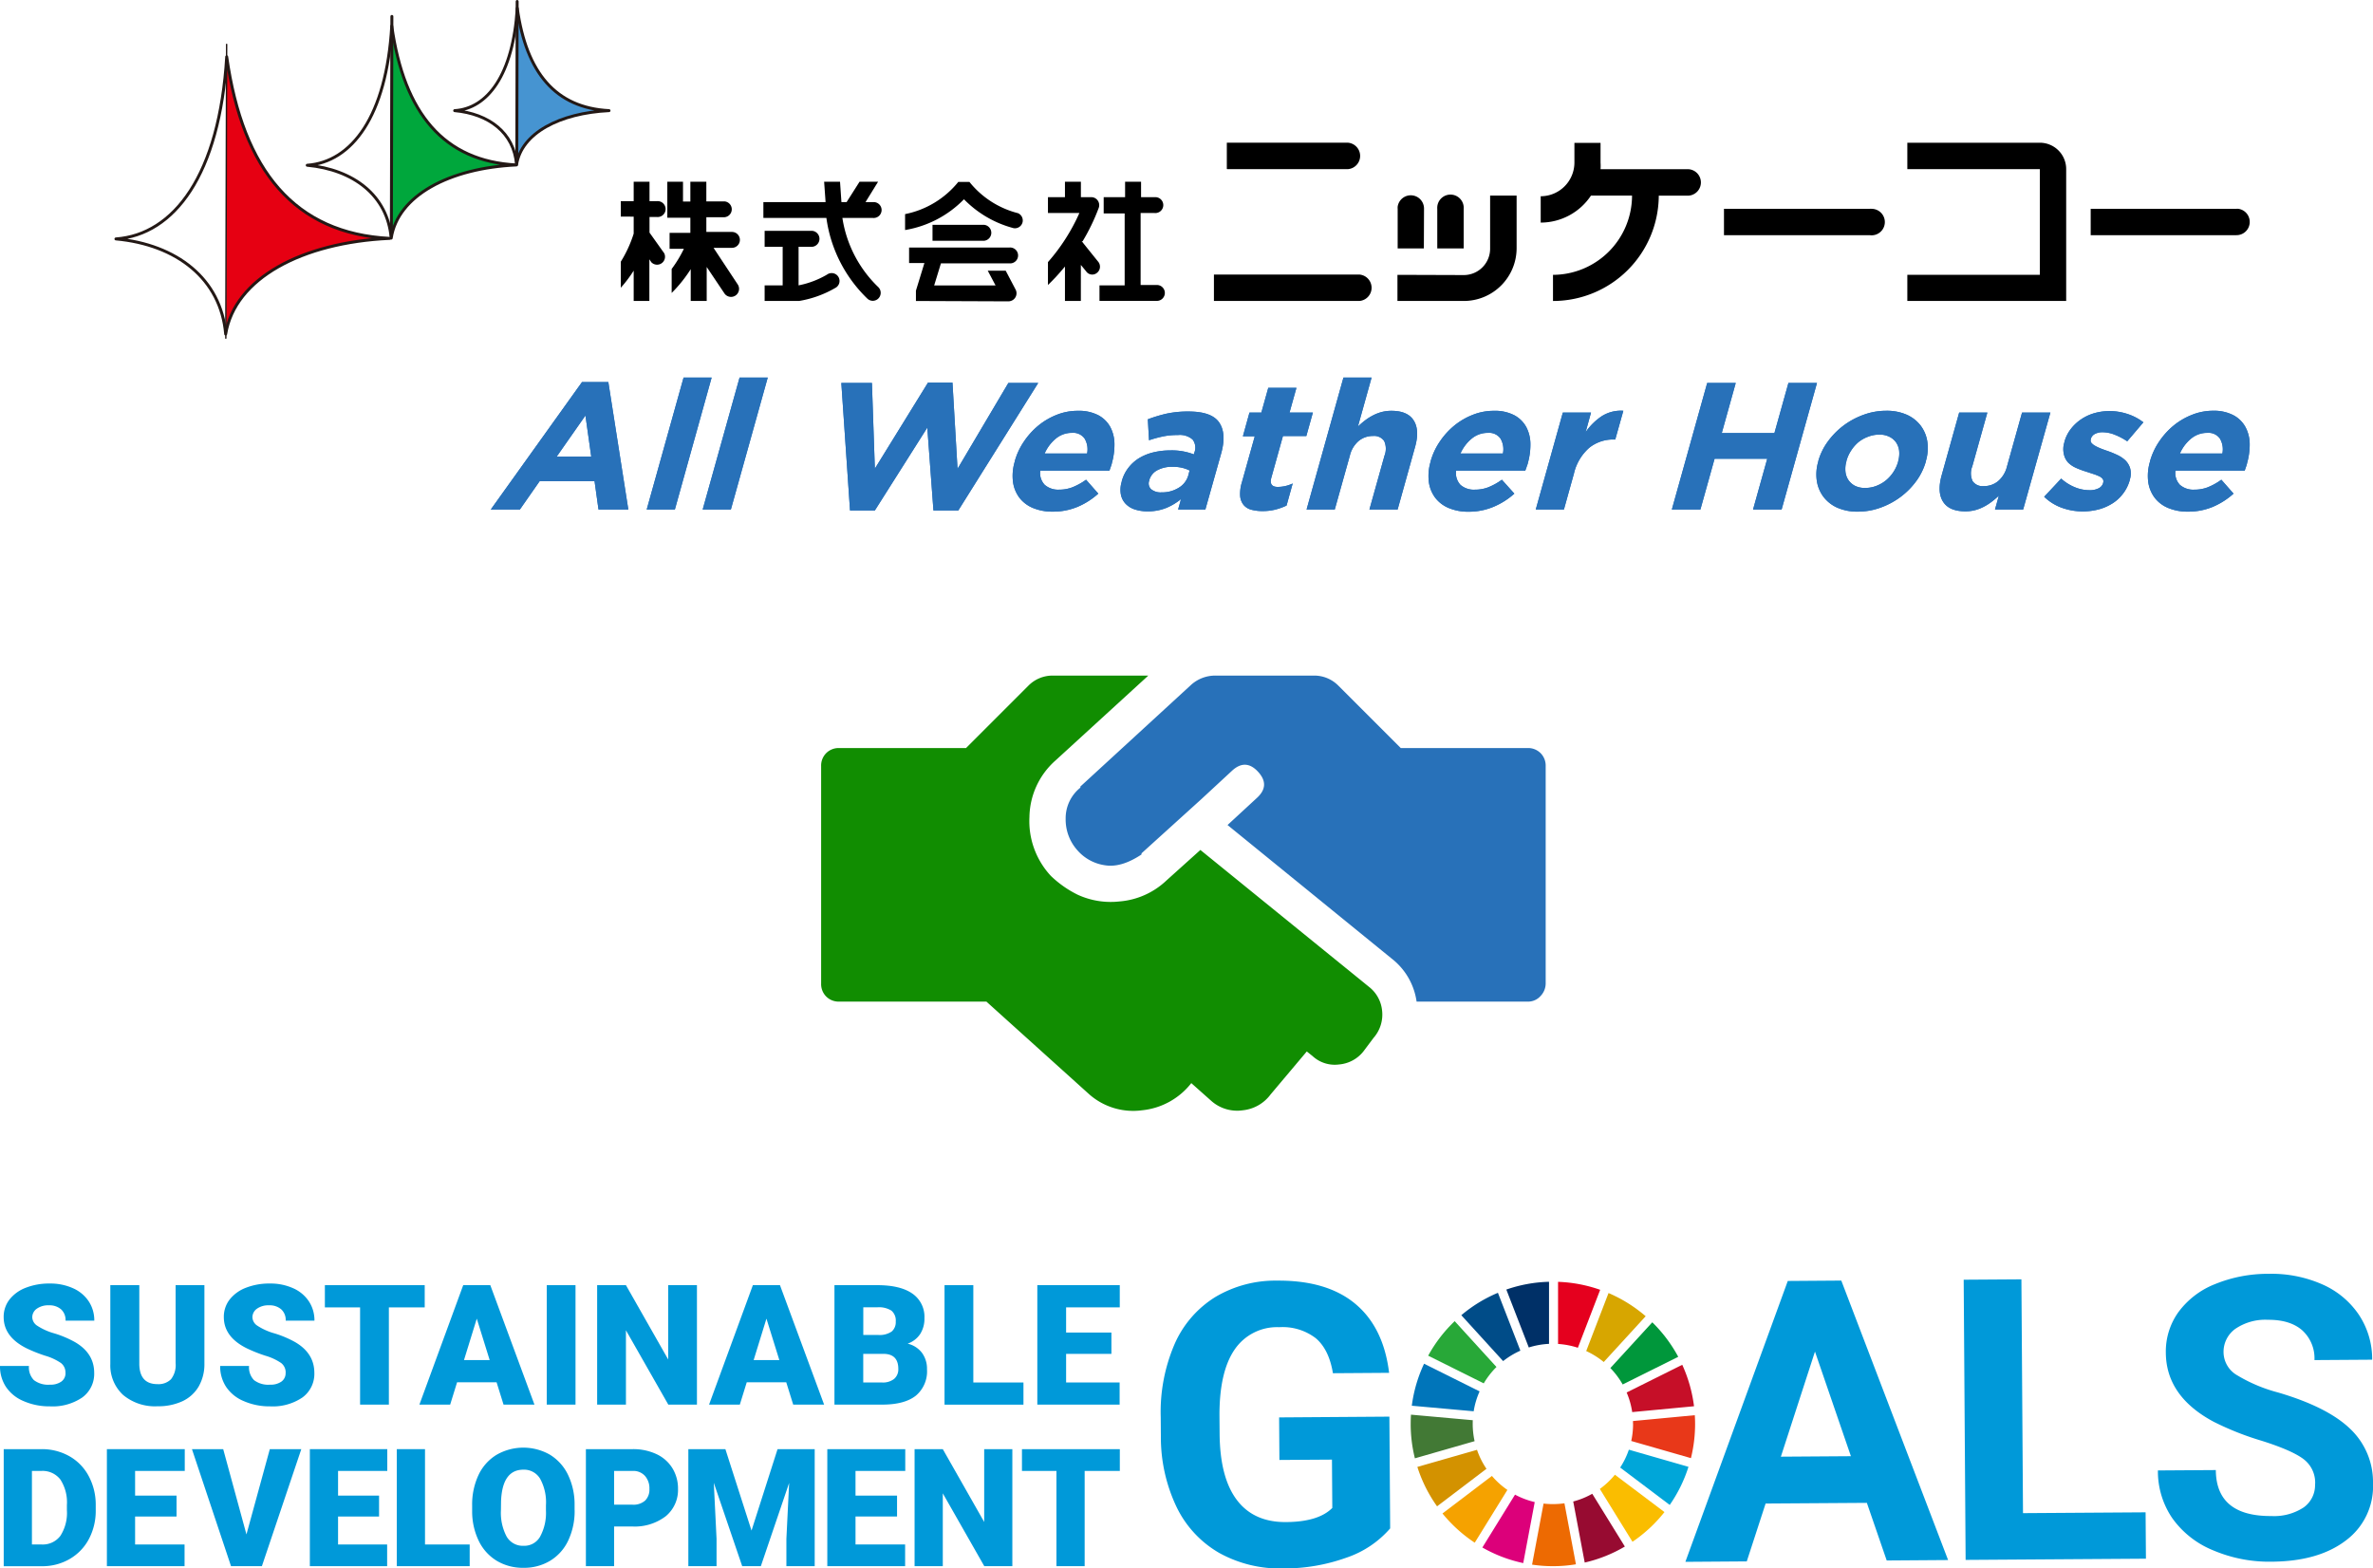 <svg xmlns="http://www.w3.org/2000/svg" width="491.29" height="324.737" viewBox="0 0 491.29 324.737">
  <g id="グループ_37" data-name="グループ 37" transform="translate(-13499 -1162.694)">
    <g id="レイヤー_2" data-name="レイヤー 2" transform="translate(13522.69 1162.69)">
      <g id="グロナビプルダウン" transform="translate(0.31 0.31)">
        <path id="パス_4" data-name="パス 4" d="M49.152,45.394C29.57,44.373,18.8,31.556,15.443,7.92L15.26,65.1C17.119,53.76,31,46.293,49.152,45.47" transform="translate(7.523 3.677)" fill="#e60012"/>
        <path id="パス_5" data-name="パス 5" d="M.31,45.532c12.557,1.143,21.762,8.275,22.722,19.7,1.874-11.506,15.712-18.973,33.953-19.811-19.613-1.021-30.4-13.975-33.74-37.6C21.782,32.32,12.319,44.664.31,45.532Z" transform="translate(-0.31 3.63)" fill="none" stroke="#231815" stroke-linecap="square" stroke-linejoin="round" stroke-width="0.61"/>
        <line id="線_15" data-name="線 15" y1="60.82" x2="0.168" transform="translate(22.752 8.885)" fill="none" stroke="#231815" stroke-linecap="round" stroke-linejoin="round" stroke-width="0.29"/>
        <path id="パス_6" data-name="パス 6" d="M63.652,32.37c-14.843-.792-23.21-10.652-25.785-28.65L37.73,47.381C39.254,38.649,49.8,33.01,63.637,32.462" transform="translate(19.296 1.477)" fill="#00a73c"/>
        <path id="パス_7" data-name="パス 7" d="M26.3,32.473c9.6.9,16.641,6.279,17.388,15.087C45.044,38.752,55.712,33.052,69.6,32.412c-15-.777-23.255-10.668-25.8-28.772C42.713,22.384,35.489,31.8,26.3,32.473Z" transform="translate(13.307 1.435)" fill="none" stroke="#231815" stroke-linecap="square" stroke-linejoin="round" stroke-width="0.61"/>
        <line id="線_16" data-name="線 16" y1="45.368" x2="0.107" transform="translate(57.026 3.094)" fill="none" stroke="#231815" stroke-linecap="round" stroke-linejoin="round" stroke-width="0.61"/>
        <path id="パス_8" data-name="パス 8" d="M73.815,22.372c-11.049-.579-17.144-7.787-19-21.122L54.72,33.42C55.772,27,63.589,22.844,73.815,22.372" transform="translate(28.198 0.183)" fill="#4694d1"/>
        <path id="パス_9" data-name="パス 9" d="M46.33,22.433c7.086.655,12.283,4.572,12.816,11.17C60.152,27.127,68,22.936,78.287,22.433c-11.049-.579-17.144-7.833-19-21.213C58.445,15,53.112,22.022,46.33,22.433Z" transform="translate(23.802 0.167)" fill="none" stroke="#231815" stroke-linecap="square" stroke-linejoin="round" stroke-width="0.61"/>
        <line id="線_17" data-name="線 17" y1="33.329" x2="0.076" transform="translate(82.994)" fill="none" stroke="#231815" stroke-linecap="round" stroke-linejoin="round" stroke-width="0.61"/>
        <path id="パス_10" data-name="パス 10" d="M276.551,52.265H243.68v-5.41h27.431V24.971H243.68V19.5h27.431a5.456,5.456,0,0,1,5.456,5.471V52.265" transform="translate(127.201 9.744)"/>
        <path id="パス_11" data-name="パス 11" d="M298.718,33.94a2.743,2.743,0,0,0,.457-5.456,2.286,2.286,0,0,0-.457,0H268.59V33.94h30.128" transform="translate(140.253 14.445)"/>
        <path id="パス_12" data-name="パス 12" d="M248.929,33.94a2.743,2.743,0,1,0,.442-5.456,2.133,2.133,0,0,0-.442,0H218.77V33.94h30.159" transform="translate(114.15 14.445)"/>
        <path id="パス_13" data-name="パス 13" d="M196.354,46.844a16.428,16.428,0,0,0,16.428-16.413h-8.5a12.5,12.5,0,0,1-10.409,5.593V30.569a6.98,6.98,0,0,0,6.98-6.949h0v-4.1h5.41v4.1a10.073,10.073,0,0,1,0,1.356h17.83a2.743,2.743,0,1,1,0,5.471h-5.776a21.9,21.9,0,0,1-21.9,21.808h0v-5.41" transform="translate(101.104 9.755)"/>
        <path id="パス_14" data-name="パス 14" d="M188.125,29.493a2.743,2.743,0,1,0-5.471,0v8.2h5.471v-8.2m-8.214,0a2.743,2.743,0,0,0-5.456-.457,2.284,2.284,0,0,0,0,.457v8.2h5.425Zm8.214,13.715a5.456,5.456,0,0,0,5.471-5.517V26.75h5.486V37.692a10.942,10.942,0,0,1-10.957,10.881H174.41v-5.41Z" transform="translate(90.908 13.436)"/>
        <path id="パス_15" data-name="パス 15" d="M179.578,52.268a2.743,2.743,0,0,0,0-5.471h-30.1v5.471h30.1M152.147,24.913V19.5h24.627a2.745,2.745,0,0,1,.457,5.471H152.208Z" transform="translate(77.846 9.741)"/>
        <path id="パス_16" data-name="パス 16" d="M95.478,38.272h2.9a1.661,1.661,0,0,0,0-3.307H88.529v3.307h3.734v7.985H88.529v3.231h7.117a21.945,21.945,0,0,0,7.452-2.667,1.631,1.631,0,1,0-1.661-2.789,18.851,18.851,0,0,1-5.882,2.225V38.272m5.76-5.974H88.27V29.021h12.877l-.3-4.221h3.292l.29,4.221h1.067l2.682-4.221h3.84l-2.606,4.221h1.524a1.646,1.646,0,1,1,0,3.276h-6.309a25.13,25.13,0,0,0,7.452,14.34,1.661,1.661,0,0,1,0,2.332,1.631,1.631,0,0,1-2.316,0h0A28.559,28.559,0,0,1,101.315,32.3Z" transform="translate(45.776 12.521)"/>
        <path id="パス_17" data-name="パス 17" d="M148.905,31.277h-2.789v14.9h3.368a1.646,1.646,0,0,1,0,3.292H137.6V46.257h5.212v-14.9h-4.343V28H142.9V24.8h3.307V28H149a1.646,1.646,0,1,1,0,3.276m-14.9,5.867a42.013,42.013,0,0,0,3.322-6.873,1.661,1.661,0,0,0-.884-2.149,1.524,1.524,0,0,0-.594-.122h-2.194V24.8H130.45V28h-3.52v3.276h6.507a39.837,39.837,0,0,1-6.507,10.165v4.739a43.978,43.978,0,0,0,3.52-3.825v7.132h3.292V42.021l1.1,1.341a1.524,1.524,0,0,0,2.24.3h0a1.615,1.615,0,0,0,.274-2.271s-3.444-4.267-3.444-4.3Z" transform="translate(66.031 12.521)"/>
        <path id="パス_18" data-name="パス 18" d="M79.43,47.827A28.528,28.528,0,0,0,83.377,42.9v6.583h3.307V42.447l3.7,5.517A1.661,1.661,0,0,0,93.131,46.1L88.1,38.485h3.81a1.646,1.646,0,1,0,0-3.292h-5.3V32.145h3.779a1.646,1.646,0,0,0,0-3.276H86.608V24.8H83.3v4.1H81.777V24.8H78.531v7.452H83.3v3.139H79v3.292H81.96a25.388,25.388,0,0,1-2.53,4.176v4.968M68.9,41.35a25.373,25.373,0,0,0,2.667-5.806v-3.52H68.9v-3.2h2.667V24.8h3.276v4.023h1.524a1.646,1.646,0,1,1,0,3.276H74.843V35.33l3.048,4.282h0a1.646,1.646,0,0,1-2.667,1.859l-.411-.61v8.626H71.567V43.209A26.194,26.194,0,0,1,68.9,46.745Z" transform="translate(35.627 12.521)"/>
        <path id="パス_19" data-name="パス 19" d="M118.569,24.8a18.943,18.943,0,0,1-11.049,6.705V34.8a22.067,22.067,0,0,0,12.192-6.37,22.28,22.28,0,0,0,10.3,5.989,1.631,1.631,0,0,0,1.859-1.387h0a1.646,1.646,0,0,0-.975-1.722,18.805,18.805,0,0,1-10.058-6.477h-2.271m5.3,12.192a1.661,1.661,0,0,0,0-3.307H113.2v3.307Zm-14.1,12.466V47.354l1.753-5.715h-3.17V38.424h20.756a1.646,1.646,0,1,1,0,3.276H114.942l-1.4,4.572h12.71l-1.615-3.048h3.718l2.057,3.917a1.661,1.661,0,0,1-.716,2.225,1.813,1.813,0,0,1-.747.2Z" transform="translate(55.862 12.521)"/>
      </g>
    </g>
    <g id="_レイヤー_1-2" transform="translate(13499.01 1426.43)">
      <g id="グループ_27" data-name="グループ 27">
        <g id="グループ_25" data-name="グループ 25">
          <path id="パス_20" data-name="パス 20" d="M287.79,52.72a20.752,20.752,0,0,1-9.08,6.06A38.073,38.073,0,0,1,265.66,61a25.887,25.887,0,0,1-13.23-3.2,21.993,21.993,0,0,1-8.83-9.48,33.535,33.535,0,0,1-3.27-14.68l-.03-3.94a35.556,35.556,0,0,1,2.83-15.06,21.667,21.667,0,0,1,8.38-9.78,24.273,24.273,0,0,1,12.91-3.45q10.32-.075,16.17,4.81t6.99,14.28l-11.63.08c-.55-3.32-1.75-5.74-3.58-7.27a11.268,11.268,0,0,0-7.53-2.26,10.617,10.617,0,0,0-9.25,4.64q-3.15,4.6-3.13,13.65l.03,3.71q.06,9.12,3.56,13.76t10.19,4.59q6.735-.045,9.58-2.93l-.07-10-10.88.07-.06-8.81,22.83-.16.16,23.15Z" fill="#0099d9"/>
          <path id="パス_21" data-name="パス 21" d="M386.49,47.42l-20.96.14-3.9,11.98-12.71.09,21.2-58.15L381.2,1.4l22.11,57.86-12.71.09-4.11-11.93Zm-17.8-9.56,14.5-.1L375.75,16.1l-7.06,21.76Z" fill="#0099d9"/>
          <path id="パス_22" data-name="パス 22" d="M418.82,49.55l25.38-.17.07,9.6-37.33.25-.4-58.01,11.95-.08.33,48.41Z" fill="#0099d9"/>
          <path id="パス_23" data-name="パス 23" d="M479.3,43.52a6.1,6.1,0,0,0-2.43-5.18q-2.4-1.8-8.63-3.77a60.525,60.525,0,0,1-9.87-3.9q-9.915-5.265-9.98-14.32a13.989,13.989,0,0,1,2.59-8.4,17.236,17.236,0,0,1,7.57-5.81A28.973,28.973,0,0,1,469.68,0a26.027,26.027,0,0,1,11.09,2.18,17.65,17.65,0,0,1,7.59,6.3,16.608,16.608,0,0,1,2.75,9.3l-11.95.08a7.832,7.832,0,0,0-2.55-6.18q-2.52-2.19-7.07-2.16a11,11,0,0,0-6.8,1.9,5.869,5.869,0,0,0-2.4,4.9,5.575,5.575,0,0,0,2.88,4.72,32.252,32.252,0,0,0,8.41,3.53q10.215,3,14.91,7.51a15.154,15.154,0,0,1,4.74,11.28,13.966,13.966,0,0,1-5.62,11.85q-5.67,4.32-15.31,4.39a29.631,29.631,0,0,1-12.21-2.37,19.246,19.246,0,0,1-8.43-6.66,17.2,17.2,0,0,1-2.96-9.86l11.99-.08q.06,9.6,11.54,9.52a11.127,11.127,0,0,0,6.64-1.78,5.652,5.652,0,0,0,2.36-4.86Z" fill="#0099d9"/>
        </g>
        <path id="パス_24" data-name="パス 24" d="M348.26,18.84l-11.5,5.73a16.316,16.316,0,0,1,1.15,4.06l12.8-1.21a29.493,29.493,0,0,0-2.44-8.59" fill="#c60f28"/>
        <path id="パス_25" data-name="パス 25" d="M338.09,31.08a16.456,16.456,0,0,1-.38,3.53l12.36,3.55a29.52,29.52,0,0,0,.86-7.08c0-.61-.02-1.21-.06-1.81l-12.8,1.21c0,.2.01.4.01.6" fill="#e83819"/>
        <path id="パス_26" data-name="パス 26" d="M337.22,36.41a16.463,16.463,0,0,1-1.8,3.7l10.26,7.74a29.278,29.278,0,0,0,3.88-7.89l-12.35-3.55Z" fill="#00a6d9"/>
        <g id="グループ_26" data-name="グループ 26">
          <path id="パス_27" data-name="パス 27" d="M307.17,22.69a16.757,16.757,0,0,1,2.64-3.4L301.16,9.8a29.479,29.479,0,0,0-5.49,7.15l11.51,5.73Z" fill="#28a838"/>
          <path id="パス_28" data-name="パス 28" d="M328.39,15.99a16.776,16.776,0,0,1,3.63,2.27l8.68-9.48a29.674,29.674,0,0,0-7.69-4.8l-4.62,12Z" fill="#d7a600"/>
          <path id="パス_29" data-name="パス 29" d="M335.94,22.91l11.5-5.73a29.6,29.6,0,0,0-5.37-7.14l-8.68,9.47a16.609,16.609,0,0,1,2.55,3.4" fill="#00973b"/>
          <path id="パス_30" data-name="パス 30" d="M304.89,31.08c0-.26,0-.52.02-.77l-12.8-1.15q-.06.945-.06,1.92a29.353,29.353,0,0,0,.87,7.12l12.36-3.55a16.832,16.832,0,0,1-.39-3.57" fill="#427935"/>
          <path id="パス_31" data-name="パス 31" d="M334.33,41.6a17.052,17.052,0,0,1-3.12,2.94l6.76,10.94a29.765,29.765,0,0,0,6.62-6.15L334.34,41.6Z" fill="#fabd00"/>
          <path id="パス_32" data-name="パス 32" d="M308.86,41.85l-10.23,7.77a29.833,29.833,0,0,0,6.68,6.05l6.76-10.93a16.689,16.689,0,0,1-3.21-2.9" fill="#f5a200"/>
          <path id="パス_33" data-name="パス 33" d="M305.09,28.46a16.238,16.238,0,0,1,1.23-4.12l-11.5-5.73a29.338,29.338,0,0,0-2.54,8.7l12.81,1.15Z" fill="#0075ba"/>
          <path id="パス_34" data-name="パス 34" d="M336.39,56.47l-6.75-10.93a16.54,16.54,0,0,1-3.94,1.6l2.38,12.64a29.187,29.187,0,0,0,8.3-3.31" fill="#970b31"/>
          <path id="パス_35" data-name="パス 35" d="M323.88,47.51a17.129,17.129,0,0,1-2.39.17,17.551,17.551,0,0,1-1.93-.11l-2.38,12.64a29.253,29.253,0,0,0,4.31.32,28.877,28.877,0,0,0,4.77-.39l-2.38-12.63Z" fill="#ed6a02"/>
          <path id="パス_36" data-name="パス 36" d="M322.55,14.52a16.441,16.441,0,0,1,4.11.79l4.62-12a29.371,29.371,0,0,0-8.72-1.65V14.52Z" fill="#e5001e"/>
          <path id="パス_37" data-name="パス 37" d="M317.73,47.26a16.835,16.835,0,0,1-4.08-1.54l-6.76,10.94a29.135,29.135,0,0,0,8.46,3.23l2.38-12.63Z" fill="#dc007a"/>
          <path id="パス_38" data-name="パス 38" d="M316.5,15.25a16.583,16.583,0,0,1,4.19-.75V1.65a29.073,29.073,0,0,0-8.84,1.61Z" fill="#003067"/>
          <path id="パス_39" data-name="パス 39" d="M307.74,40.37a16.227,16.227,0,0,1-1.96-3.93l-12.35,3.54a29.441,29.441,0,0,0,4.08,8.16Z" fill="#d39200"/>
          <path id="パス_40" data-name="パス 40" d="M311.2,18.06a16.7,16.7,0,0,1,3.56-2.15L310.11,3.93a29.232,29.232,0,0,0-7.58,4.64l8.66,9.5Z" fill="#004c88"/>
        </g>
        <path id="パス_41" data-name="パス 41" d="M13.54,20.51a2.455,2.455,0,0,0-.93-2.04,11.436,11.436,0,0,0-3.25-1.51,31.113,31.113,0,0,1-3.81-1.51Q.75,13.08.75,8.96a5.826,5.826,0,0,1,1.2-3.63A7.8,7.8,0,0,1,5.34,2.88a13.245,13.245,0,0,1,4.93-.87,11.423,11.423,0,0,1,4.78.95,7.558,7.558,0,0,1,3.29,2.71,7.079,7.079,0,0,1,1.17,4.02H13.56a2.964,2.964,0,0,0-.93-2.34,3.636,3.636,0,0,0-2.51-.83,4.056,4.056,0,0,0-2.52.71,2.162,2.162,0,0,0-.93,1.79,2.169,2.169,0,0,0,1.02,1.72,12.691,12.691,0,0,0,3.58,1.6,21.631,21.631,0,0,1,4.21,1.78q4.005,2.31,4.01,6.37a6.062,6.062,0,0,1-2.45,5.1,10.913,10.913,0,0,1-6.71,1.85,13.275,13.275,0,0,1-5.44-1.08A8.136,8.136,0,0,1,1.22,23.4,7.7,7.7,0,0,1-.01,19.08H5.98a3.785,3.785,0,0,0,1.03,2.93,4.848,4.848,0,0,0,3.34.94,3.822,3.822,0,0,0,2.34-.64,2.112,2.112,0,0,0,.86-1.79Z" fill="#0099d9"/>
        <path id="パス_42" data-name="パス 42" d="M42.31,2.35V18.54a9.306,9.306,0,0,1-1.17,4.76,7.647,7.647,0,0,1-3.36,3.07,11.882,11.882,0,0,1-5.18,1.05,10.271,10.271,0,0,1-7.12-2.34,8.312,8.312,0,0,1-2.65-6.42V2.35h6V18.78c.07,2.71,1.32,4.06,3.77,4.06a3.642,3.642,0,0,0,2.8-1.02,4.777,4.777,0,0,0,.95-3.31V2.35Z" fill="#0099d9"/>
        <path id="パス_43" data-name="パス 43" d="M59.13,20.51a2.455,2.455,0,0,0-.93-2.04,11.436,11.436,0,0,0-3.25-1.51,31.114,31.114,0,0,1-3.81-1.51c-3.21-1.57-4.81-3.74-4.81-6.49a5.826,5.826,0,0,1,1.2-3.63,7.8,7.8,0,0,1,3.39-2.45,13.245,13.245,0,0,1,4.93-.87,11.423,11.423,0,0,1,4.78.95,7.558,7.558,0,0,1,3.29,2.71,7.079,7.079,0,0,1,1.17,4.02H59.14a2.964,2.964,0,0,0-.93-2.34,3.636,3.636,0,0,0-2.51-.83,4.056,4.056,0,0,0-2.52.71,2.162,2.162,0,0,0-.93,1.79,2.169,2.169,0,0,0,1.02,1.72,12.691,12.691,0,0,0,3.58,1.6,21.631,21.631,0,0,1,4.21,1.78q4,2.31,4.01,6.37a6.062,6.062,0,0,1-2.45,5.1,10.913,10.913,0,0,1-6.71,1.85,13.275,13.275,0,0,1-5.44-1.08A8.136,8.136,0,0,1,46.8,23.4a7.7,7.7,0,0,1-1.23-4.32h5.98a3.785,3.785,0,0,0,1.03,2.93,4.848,4.848,0,0,0,3.34.94,3.822,3.822,0,0,0,2.34-.64,2.112,2.112,0,0,0,.86-1.79Z" fill="#0099d9"/>
        <path id="パス_44" data-name="パス 44" d="M87.92,6.95H80.5V27.08H74.54V6.95H67.25V2.35H87.92Z" fill="#0099d9"/>
        <path id="パス_45" data-name="パス 45" d="M102.79,22.46H94.62l-1.43,4.62H86.82L95.89,2.35h5.61l9.14,24.73h-6.4l-1.44-4.62Zm-6.74-4.6h5.32L98.7,9.28Z" fill="#0099d9"/>
        <path id="パス_46" data-name="パス 46" d="M119.14,27.08h-5.95V2.35h5.95Z" fill="#0099d9"/>
        <path id="パス_47" data-name="パス 47" d="M144.28,27.08h-5.93l-8.77-15.39V27.08h-5.96V2.35h5.96l8.75,15.39V2.35h5.95Z" fill="#0099d9"/>
        <path id="パス_48" data-name="パス 48" d="M162.76,22.46h-8.17l-1.43,4.62h-6.37l9.07-24.73h5.61l9.14,24.73h-6.4l-1.44-4.62Zm-6.74-4.6h5.32l-2.67-8.58-2.65,8.58Z" fill="#0099d9"/>
        <path id="パス_49" data-name="パス 49" d="M172.75,27.08V2.35h8.88q4.77,0,7.26,1.75a5.826,5.826,0,0,1,2.49,5.08,5.888,5.888,0,0,1-.88,3.28,5.14,5.14,0,0,1-2.6,2,5.2,5.2,0,0,1,2.97,1.9,5.542,5.542,0,0,1,1.04,3.4,6.566,6.566,0,0,1-2.3,5.46c-1.53,1.22-3.81,1.84-6.82,1.86H172.75Zm5.96-14.42h3.11a4.407,4.407,0,0,0,2.79-.72,2.554,2.554,0,0,0,.83-2.06,2.665,2.665,0,0,0-.9-2.26,4.815,4.815,0,0,0-2.9-.69h-2.92v5.72Zm0,3.91V22.5h3.91a3.727,3.727,0,0,0,2.48-.74,2.582,2.582,0,0,0,.87-2.08c0-2.06-1.03-3.1-3.07-3.11h-4.18Z" fill="#0099d9"/>
        <path id="パス_50" data-name="パス 50" d="M201.5,22.5h10.38v4.59H195.54V2.35h5.96V22.5Z" fill="#0099d9"/>
        <path id="パス_51" data-name="パス 51" d="M230.09,16.58h-9.38v5.91h11.08v4.59H214.75V2.35h17.07v4.6H220.71v5.21h9.38v4.42Z" fill="#0099d9"/>
        <path id="パス_52" data-name="パス 52" d="M.76,60.53V36.3H8.57a11.519,11.519,0,0,1,5.78,1.46,10.214,10.214,0,0,1,4,4.11,12.505,12.505,0,0,1,1.46,5.95v1.11A12.472,12.472,0,0,1,18.4,54.9a10.357,10.357,0,0,1-3.96,4.13,11.234,11.234,0,0,1-5.7,1.51H.76ZM6.6,40.81V56.04H8.63a4.558,4.558,0,0,0,3.86-1.79,8.766,8.766,0,0,0,1.35-5.32V47.88a8.666,8.666,0,0,0-1.35-5.29,4.647,4.647,0,0,0-3.93-1.78H6.6Z" fill="#0099d9"/>
        <path id="パス_53" data-name="パス 53" d="M36.54,50.25H27.96v5.79H38.2v4.49H22.12V36.3H38.24v4.51H27.96v5.11h8.58Z" fill="#0099d9"/>
        <path id="パス_54" data-name="パス 54" d="M51.02,53.94,55.85,36.3h6.52L54.21,60.53H47.82L39.73,36.3H46.2l4.81,17.64Z" fill="#0099d9"/>
        <path id="パス_55" data-name="パス 55" d="M78.47,50.25H69.98v5.79H80.14v4.49h-16V36.3H80.17v4.51H69.98v5.11h8.49v4.33Z" fill="#0099d9"/>
        <path id="パス_56" data-name="パス 56" d="M87.98,56.04h9.25v4.49H82.14V36.3h5.84V56.04Z" fill="#0099d9"/>
        <path id="パス_57" data-name="パス 57" d="M118.96,48.92a14.278,14.278,0,0,1-1.32,6.28,9.692,9.692,0,0,1-3.74,4.2,10.4,10.4,0,0,1-5.52,1.47,10.518,10.518,0,0,1-5.49-1.42,9.773,9.773,0,0,1-3.74-4.07,13.987,13.987,0,0,1-1.41-6.07V47.95a14.356,14.356,0,0,1,1.31-6.28,9.7,9.7,0,0,1,3.75-4.2,11.1,11.1,0,0,1,11.04-.02,9.875,9.875,0,0,1,3.75,4.17,14.1,14.1,0,0,1,1.36,6.2v1.11Zm-5.94-1.02a10.1,10.1,0,0,0-1.21-5.48,3.863,3.863,0,0,0-3.45-1.87q-4.4,0-4.64,6.59l-.02,1.78a10.5,10.5,0,0,0,1.18,5.48,3.857,3.857,0,0,0,3.51,1.91,3.742,3.742,0,0,0,3.41-1.88,10.264,10.264,0,0,0,1.22-5.41V47.9Z" fill="#0099d9"/>
        <path id="パス_58" data-name="パス 58" d="M127.13,52.31v8.22h-5.84V36.3h9.67a11.327,11.327,0,0,1,4.92,1.02,7.647,7.647,0,0,1,3.31,2.91,7.983,7.983,0,0,1,1.17,4.29,7.037,7.037,0,0,1-2.54,5.67,10.55,10.55,0,0,1-6.97,2.12h-3.73Zm0-4.51h3.83a3.611,3.611,0,0,0,2.59-.85,3.169,3.169,0,0,0,.89-2.4,3.885,3.885,0,0,0-.92-2.71,3.224,3.224,0,0,0-2.5-1.03h-3.89V47.8Z" fill="#0099d9"/>
        <path id="パス_59" data-name="パス 59" d="M150.17,36.3l5.41,16.86,5.39-16.86h7.69V60.53H162.8V54.87l.57-11.58-5.86,17.24h-3.86l-5.88-17.26.57,11.6v5.66H142.5V36.3h7.67Z" fill="#0099d9"/>
        <path id="パス_60" data-name="パス 60" d="M185.71,50.25h-8.6v5.79h10.27v4.49H171.27V36.3h16.14v4.51h-10.3v5.11h8.6Z" fill="#0099d9"/>
        <path id="パス_61" data-name="パス 61" d="M209.58,60.53h-5.81l-8.59-15.08V60.53h-5.84V36.3h5.84l8.57,15.08V36.3h5.83V60.53Z" fill="#0099d9"/>
        <path id="パス_62" data-name="パス 62" d="M231.82,40.81h-7.27V60.53h-5.84V40.81h-7.14V36.3h20.26v4.51Z" fill="#0099d9"/>
      </g>
    </g>
    <g id="グループ_21" data-name="グループ 21" transform="translate(1195.002 699.072)">
      <path id="パス_5-2" data-name="パス 5" d="M113.438-9.047a7.1,7.1,0,0,1,2.7,4.922A7.285,7.285,0,0,1,114.375,1.5l-2.109,2.813a7.2,7.2,0,0,1-5.039,2.7,6.767,6.767,0,0,1-5.508-1.758l-1.172-.937-7.5,8.906A8.184,8.184,0,0,1,87.3,16.5a8.056,8.056,0,0,1-6.445-1.875l-4.219-3.75a14.81,14.81,0,0,1-10.2,5.625,13.76,13.76,0,0,1-10.9-3.281L34.219-6H3.75a3.65,3.65,0,0,1-2.7-1.055A3.65,3.65,0,0,1,0-9.75v-45a3.65,3.65,0,0,1,1.055-2.7,3.65,3.65,0,0,1,2.7-1.05H30L42.891-71.391A7.014,7.014,0,0,1,48.047-73.5H67.734L48.516-55.922A15.944,15.944,0,0,0,43.125-44.2a16.643,16.643,0,0,0,4.453,12.188,22.06,22.06,0,0,0,5.508,3.867,16.38,16.38,0,0,0,8.672,1.406,15.966,15.966,0,0,0,9.727-4.336L78.516-37.4Z" transform="translate(12474 677)" fill="#118d01"/>
      <path id="パス_4-2" data-name="パス 4" d="M136.969-58.5a3.65,3.65,0,0,1,2.7,1.055,3.65,3.65,0,0,1,1.055,2.7v45a3.773,3.773,0,0,1-1.055,2.578A3.464,3.464,0,0,1,136.969-6H114a13.69,13.69,0,0,0-5.156-8.906L74.859-42.562l6.094-5.625q2.813-2.578.234-5.391T75.8-53.812l-6.328,5.859L57.047-36.7v.234q-4.219,2.813-7.617,2.227a9.285,9.285,0,0,1-5.508-2.93,9.552,9.552,0,0,1-2.578-6.68A8.1,8.1,0,0,1,44.391-50.3v-.234L67.359-71.625A7.485,7.485,0,0,1,72.516-73.5H92.672a7.014,7.014,0,0,1,5.156,2.109L110.719-58.5Z" transform="translate(12483.281 677)" fill="#2871b9"/>
    </g>
    <g id="グループ_36" data-name="グループ 36" transform="translate(-247.646 -1155.137)">
      <path id="パス_63" data-name="パス 63" d="M23.307,28.069l-.82-5.878H11.127l-4.1,5.878H1L19.889,1.68h5.454l4.138,26.389ZM20.6,8.606,14.658,17.1H21.8Z" transform="translate(13847.25 2395.257)" fill="#2871b9"/>
      <path id="パス_64" data-name="パス 64" d="M58.89,27.326,66.525,0h5.811L64.723,27.326Z" transform="translate(13821.644 2396)" fill="#2871b9"/>
      <path id="パス_65" data-name="パス 65" d="M79.67,27.326,87.31,0h5.833L85.509,27.326Z" transform="translate(13812.453 2396)" fill="#2871b9"/>
      <path id="パス_66" data-name="パス 66" d="M155.36,28.347h-5.147L148.941,11.2,138.083,28.347h-5.142l-1.8-26.4h6.335l.608,17.745,11-17.812h5.069L155.2,19.726,165.727,1.947h6.179Z" transform="translate(13789.687 2395.168)" fill="#2871b9"/>
      <path id="パス_67" data-name="パス 67" d="M215.027,24.023c-.067.2-.151.441-.257.714H200.46a3.53,3.53,0,0,0,.926,2.939,4.222,4.222,0,0,0,2.978.993,7.6,7.6,0,0,0,2.744-.491,13.078,13.078,0,0,0,2.833-1.567l2.532,2.878a15.186,15.186,0,0,1-4.289,2.738,13.178,13.178,0,0,1-5.153.993,10.312,10.312,0,0,1-4.071-.753,6.793,6.793,0,0,1-2.822-2.13,7.049,7.049,0,0,1-1.327-3.279,10.245,10.245,0,0,1,.368-4.21v-.073a13.8,13.8,0,0,1,1.879-4.043,15.4,15.4,0,0,1,3.023-3.346,14.216,14.216,0,0,1,3.831-2.231,11.711,11.711,0,0,1,4.355-.809,8.689,8.689,0,0,1,4.227.92,6.056,6.056,0,0,1,2.454,2.415,7.612,7.612,0,0,1,.87,3.48,14.136,14.136,0,0,1-.558,4.1v.078C215.172,23.588,215.094,23.828,215.027,24.023Zm-5.387-5.934a2.9,2.9,0,0,0-2.627-1.177,5.136,5.136,0,0,0-3.3,1.16,8.366,8.366,0,0,0-2.348,3.106h8.789a4.344,4.344,0,0,0-.519-3.09Z" transform="translate(13761.557 2390.542)" fill="#2871b9"/>
      <path id="パス_68" data-name="パス 68" d="M246.7,32.907l.608-2.169a11.906,11.906,0,0,1-3.09,1.851,10.038,10.038,0,0,1-3.842.692,8.259,8.259,0,0,1-2.632-.39,4.539,4.539,0,0,1-1.918-1.182,3.865,3.865,0,0,1-.976-1.924,5.577,5.577,0,0,1,.178-2.643v-.072a7.914,7.914,0,0,1,1.411-2.844,8.275,8.275,0,0,1,2.231-1.985,10.5,10.5,0,0,1,2.939-1.177,14.752,14.752,0,0,1,3.469-.4,12.637,12.637,0,0,1,4.88.825l.095-.34a2.76,2.76,0,0,0-.351-2.733,4,4,0,0,0-3.039-.931,15.057,15.057,0,0,0-3.056.279,25.456,25.456,0,0,0-2.928.8l-.245-4.339a29.783,29.783,0,0,1,3.854-1.166,20.98,20.98,0,0,1,4.579-.446q4.8,0,6.346,2.281t.413,6.369l-3.279,11.639Zm2.376-8.086a7.361,7.361,0,0,0-1.556-.558,8.555,8.555,0,0,0-1.963-.206,6.452,6.452,0,0,0-3.151.708,3.346,3.346,0,0,0-1.673,2.063V26.9a1.634,1.634,0,0,0,.385,1.8,3.084,3.084,0,0,0,2.147.652,6.542,6.542,0,0,0,3.591-.97,4.372,4.372,0,0,0,1.957-2.549Z" transform="translate(13743.852 2390.419)" fill="#2871b9"/>
      <path id="パス_69" data-name="パス 69" d="M286.53,29.012a10.428,10.428,0,0,1-2.666.318,8.833,8.833,0,0,1-2.359-.279,3.056,3.056,0,0,1-1.6-.993,3.379,3.379,0,0,1-.714-1.835,8.071,8.071,0,0,1,.374-2.9l2.655-9.481h-2.459l1.361-4.908h2.459l1.433-5.125h5.833l-1.433,5.125h4.835L292.893,13.8h-4.841l-2.392,8.583q-.558,1.952,1.333,1.946a7.205,7.205,0,0,0,3.078-.714L288.8,28.186A12.27,12.27,0,0,1,286.53,29.012Z" transform="translate(13724.206 2394.315)" fill="#2871b9"/>
      <path id="パス_70" data-name="パス 70" d="M316.871,27.326l3.123-11.154a3.9,3.9,0,0,0-.073-3.045A2.523,2.523,0,0,0,317.6,12.1a4.556,4.556,0,0,0-2.95,1.026,5.761,5.761,0,0,0-1.829,3.045l-3.123,11.154H303.86L311.495,0h5.828l-2.827,10.133c.452-.429.931-.837,1.433-1.227a11.081,11.081,0,0,1,1.617-1.037,9.029,9.029,0,0,1,1.812-.719,7.874,7.874,0,0,1,2.069-.262q3.346,0,4.606,1.985c.842,1.322.948,3.145.3,5.465L322.71,27.326Z" transform="translate(13713.289 2396)" fill="#2871b9"/>
      <path id="パス_71" data-name="パス 71" d="M369.416,24.023c-.067.2-.156.441-.257.714H354.843a3.53,3.53,0,0,0,.9,2.939,4.211,4.211,0,0,0,3.006.993,7.6,7.6,0,0,0,2.744-.491,13.075,13.075,0,0,0,2.822-1.567l2.582,2.878a15.185,15.185,0,0,1-4.328,2.738,13.178,13.178,0,0,1-5.153,1.009,10.311,10.311,0,0,1-4.071-.753,6.793,6.793,0,0,1-2.822-2.13,6.988,6.988,0,0,1-1.327-3.279,10.15,10.15,0,0,1,.368-4.21V22.79a13.8,13.8,0,0,1,1.879-4.043A15.4,15.4,0,0,1,354.47,15.4,14.215,14.215,0,0,1,358.3,13.17a11.711,11.711,0,0,1,4.355-.825,8.689,8.689,0,0,1,4.244.92,6.09,6.09,0,0,1,2.454,2.415,7.611,7.611,0,0,1,.87,3.48,14.139,14.139,0,0,1-.558,4.1v.078C369.555,23.588,369.482,23.827,369.416,24.023Zm-5.387-5.934a2.891,2.891,0,0,0-2.627-1.177,5.136,5.136,0,0,0-3.3,1.16,8.321,8.321,0,0,0-2.359,3.106h8.789a4.344,4.344,0,0,0-.508-3.09Z" transform="translate(13693.269 2390.543)" fill="#2871b9"/>
      <path id="パス_72" data-name="パス 72" d="M405.079,18.27a7.858,7.858,0,0,0-5.069,1.723,10.143,10.143,0,0,0-3.168,5.354l-2.069,7.423H388.94l5.61-20.076h5.833l-1.115,4.043a12.648,12.648,0,0,1,3.346-3.3,7.373,7.373,0,0,1,4.461-1.115l-1.673,5.95Z" transform="translate(13675.656 2390.557)" fill="#2871b9"/>
      <path id="パス_73" data-name="パス 73" d="M456.274,28.211l2.939-10.518h-10.9l-2.939,10.518H439.46L446.782,2h5.911L449.8,12.378h10.9L463.6,2h5.911l-7.322,26.211Z" transform="translate(13653.311 2395.115)" fill="#2871b9"/>
      <path id="パス_74" data-name="パス 74" d="M513.829,26.845a15.464,15.464,0,0,1-3.268,3.313,15.861,15.861,0,0,1-4.16,2.231,13.623,13.623,0,0,1-4.679.825,10.177,10.177,0,0,1-4.21-.792,7.351,7.351,0,0,1-2.894-2.231,7.25,7.25,0,0,1-1.4-3.29,9.262,9.262,0,0,1,.29-4.065v-.073a12.478,12.478,0,0,1,1.98-4.06,15.721,15.721,0,0,1,3.262-3.318,15.933,15.933,0,0,1,4.16-2.231,13.546,13.546,0,0,1,4.685-.825,10.239,10.239,0,0,1,4.188.8,7.411,7.411,0,0,1,2.894,2.231,7.25,7.25,0,0,1,1.405,3.3,9.318,9.318,0,0,1-.29,4.06V22.8a12.775,12.775,0,0,1-1.963,4.049Zm-3.781-4.06a5.643,5.643,0,0,0,.212-2.114,3.845,3.845,0,0,0-.625-1.762,3.6,3.6,0,0,0-1.389-1.188,4.411,4.411,0,0,0-2.058-.452,6.4,6.4,0,0,0-2.37.435,7.193,7.193,0,0,0-2,1.132,7.807,7.807,0,0,0-1.522,1.757,7.581,7.581,0,0,0-.954,2.114v.078a5.633,5.633,0,0,0-.206,2.114,3.843,3.843,0,0,0,.6,1.746,3.7,3.7,0,0,0,1.366,1.216,4.462,4.462,0,0,0,2.08.446,6.34,6.34,0,0,0,2.365-.429,7.251,7.251,0,0,0,2-1.16,7.808,7.808,0,0,0,2.5-3.859Z" transform="translate(13629.578 2390.548)" fill="#2871b9"/>
      <path id="パス_75" data-name="パス 75" d="M550.342,33.076l.8-2.866a18.01,18.01,0,0,1-1.439,1.221,11.023,11.023,0,0,1-1.612,1.037,8.834,8.834,0,0,1-1.812.719,7.875,7.875,0,0,1-2.069.262c-2.231,0-3.764-.658-4.612-1.985s-.942-3.14-.3-5.465l3.631-13h5.833L545.64,24.154a3.846,3.846,0,0,0,.073,3.045,2.5,2.5,0,0,0,2.32,1.026,4.54,4.54,0,0,0,2.956-1.026,5.8,5.8,0,0,0,1.84-3.045L555.946,13h5.867l-5.638,20.076Z" transform="translate(13609.332 2390.25)" fill="#2871b9"/>
      <path id="パス_76" data-name="パス 76" d="M593.946,29.632a8.038,8.038,0,0,1-2.231,2,10.272,10.272,0,0,1-2.839,1.2,13.005,13.005,0,0,1-3.2.39,12.715,12.715,0,0,1-4.272-.731,10.261,10.261,0,0,1-3.714-2.3l3.519-3.764a9.62,9.62,0,0,0,2.861,1.8,7.891,7.891,0,0,0,2.961.6,3.971,3.971,0,0,0,1.974-.413,1.79,1.79,0,0,0,.9-1.087v-.072a.848.848,0,0,0-.128-.786,1.974,1.974,0,0,0-.775-.558,11.1,11.1,0,0,0-1.233-.468l-1.478-.485a17.785,17.785,0,0,1-1.963-.731,5.447,5.447,0,0,1-1.673-1.115,3.753,3.753,0,0,1-.887-1.734,4.673,4.673,0,0,1,.112-2.487v-.072A7.713,7.713,0,0,1,583.25,16.1a9.164,9.164,0,0,1,2.175-2,9.637,9.637,0,0,1,2.722-1.238,11.382,11.382,0,0,1,3.056-.413,11.833,11.833,0,0,1,3.8.619,10.739,10.739,0,0,1,3.229,1.707l-3.346,3.932a13.549,13.549,0,0,0-2.616-1.372,6.837,6.837,0,0,0-2.426-.5,3.285,3.285,0,0,0-1.723.39,1.674,1.674,0,0,0-.775,1.009v.078a.775.775,0,0,0,.139.731,2.687,2.687,0,0,0,.753.6,9.457,9.457,0,0,0,1.177.558c.446.178.931.351,1.444.524a19.423,19.423,0,0,1,1.963.809,6.259,6.259,0,0,1,1.673,1.115,3.843,3.843,0,0,1,1,1.673,4.2,4.2,0,0,1-.084,2.359v.072a8.365,8.365,0,0,1-1.461,2.883Z" transform="translate(13592.168 2390.493)" fill="#2871b9"/>
      <path id="パス_77" data-name="パス 77" d="M636.482,24.011c-.067.2-.156.441-.256.714H621.9a3.551,3.551,0,0,0,.926,2.939,4.227,4.227,0,0,0,3.006.993,7.613,7.613,0,0,0,2.749-.491A12.927,12.927,0,0,0,631.4,26.6l2.526,2.878a15.347,15.347,0,0,1-4.289,2.738,13.177,13.177,0,0,1-5.153.993,10.3,10.3,0,0,1-4.071-.753,6.759,6.759,0,0,1-2.822-2.13,7.056,7.056,0,0,1-1.333-3.279,10.161,10.161,0,0,1,.374-4.21v-.073a13.936,13.936,0,0,1,1.874-4.043,15.546,15.546,0,0,1,3.023-3.346,14.332,14.332,0,0,1,3.837-2.231,11.712,11.712,0,0,1,4.356-.825,8.666,8.666,0,0,1,4.2.937,6.022,6.022,0,0,1,2.454,2.415,7.472,7.472,0,0,1,.892,3.458,13.94,13.94,0,0,1-.558,4.1V23.3C636.622,23.576,636.55,23.816,636.482,24.011ZM631.1,18.077a2.907,2.907,0,0,0-2.627-1.177,5.136,5.136,0,0,0-3.3,1.16,8.262,8.262,0,0,0-2.348,3.106h8.789a4.345,4.345,0,0,0-.519-3.09Z" transform="translate(13575.139 2390.554)" fill="#2871b9"/>
      <path id="パス_78" data-name="パス 78" d="M23.307,28.069l-.82-5.878H11.127l-4.1,5.878H1L19.889,1.68h5.454l4.138,26.389ZM20.6,8.606,14.658,17.1H21.8Z" transform="translate(13847.25 2395.257)" fill="#2871b9"/>
      <path id="パス_79" data-name="パス 79" d="M58.89,27.326,66.525,0h5.811L64.723,27.326Z" transform="translate(13821.644 2396)" fill="#2871b9"/>
      <path id="パス_80" data-name="パス 80" d="M79.67,27.326,87.31,0h5.833L85.509,27.326Z" transform="translate(13812.453 2396)" fill="#2871b9"/>
      <path id="パス_81" data-name="パス 81" d="M155.36,28.347h-5.147L148.941,11.2,138.083,28.347h-5.142l-1.8-26.4h6.335l.608,17.745,11-17.812h5.069L155.2,19.726,165.727,1.947h6.179Z" transform="translate(13789.687 2395.168)" fill="#2871b9"/>
      <path id="パス_82" data-name="パス 82" d="M215.027,24.023c-.067.2-.151.441-.257.714H200.46a3.53,3.53,0,0,0,.926,2.939,4.222,4.222,0,0,0,2.978.993,7.6,7.6,0,0,0,2.744-.491,13.078,13.078,0,0,0,2.833-1.567l2.532,2.878a15.186,15.186,0,0,1-4.289,2.738,13.178,13.178,0,0,1-5.153.993,10.312,10.312,0,0,1-4.071-.753,6.793,6.793,0,0,1-2.822-2.13,7.049,7.049,0,0,1-1.327-3.279,10.245,10.245,0,0,1,.368-4.21v-.073a13.8,13.8,0,0,1,1.879-4.043,15.4,15.4,0,0,1,3.023-3.346,14.216,14.216,0,0,1,3.831-2.231,11.711,11.711,0,0,1,4.355-.809,8.689,8.689,0,0,1,4.227.92,6.056,6.056,0,0,1,2.454,2.415,7.612,7.612,0,0,1,.87,3.48,14.136,14.136,0,0,1-.558,4.1v.078C215.172,23.588,215.094,23.828,215.027,24.023Zm-5.387-5.934a2.9,2.9,0,0,0-2.627-1.177,5.136,5.136,0,0,0-3.3,1.16,8.366,8.366,0,0,0-2.348,3.106h8.789a4.344,4.344,0,0,0-.519-3.09Z" transform="translate(13761.557 2390.542)" fill="#2871b9"/>
      <path id="パス_83" data-name="パス 83" d="M246.7,32.907l.608-2.169a11.906,11.906,0,0,1-3.09,1.851,10.038,10.038,0,0,1-3.842.692,8.259,8.259,0,0,1-2.632-.39,4.539,4.539,0,0,1-1.918-1.182,3.865,3.865,0,0,1-.976-1.924,5.577,5.577,0,0,1,.178-2.643v-.072a7.914,7.914,0,0,1,1.411-2.844,8.275,8.275,0,0,1,2.231-1.985,10.5,10.5,0,0,1,2.939-1.177,14.752,14.752,0,0,1,3.469-.4,12.637,12.637,0,0,1,4.88.825l.095-.34a2.76,2.76,0,0,0-.351-2.733,4,4,0,0,0-3.039-.931,15.057,15.057,0,0,0-3.056.279,25.456,25.456,0,0,0-2.928.8l-.245-4.339a29.783,29.783,0,0,1,3.854-1.166,20.98,20.98,0,0,1,4.579-.446q4.8,0,6.346,2.281t.413,6.369l-3.279,11.639Zm2.376-8.086a7.361,7.361,0,0,0-1.556-.558,8.555,8.555,0,0,0-1.963-.206,6.452,6.452,0,0,0-3.151.708,3.346,3.346,0,0,0-1.673,2.063V26.9a1.634,1.634,0,0,0,.385,1.8,3.084,3.084,0,0,0,2.147.652,6.542,6.542,0,0,0,3.591-.97,4.372,4.372,0,0,0,1.957-2.549Z" transform="translate(13743.852 2390.419)" fill="#2871b9"/>
      <path id="パス_84" data-name="パス 84" d="M286.53,29.012a10.428,10.428,0,0,1-2.666.318,8.833,8.833,0,0,1-2.359-.279,3.056,3.056,0,0,1-1.6-.993,3.379,3.379,0,0,1-.714-1.835,8.071,8.071,0,0,1,.374-2.9l2.655-9.481h-2.459l1.361-4.908h2.459l1.433-5.125h5.833l-1.433,5.125h4.835L292.893,13.8h-4.841l-2.392,8.583q-.558,1.952,1.333,1.946a7.205,7.205,0,0,0,3.078-.714L288.8,28.186A12.27,12.27,0,0,1,286.53,29.012Z" transform="translate(13724.206 2394.315)" fill="#2871b9"/>
      <path id="パス_85" data-name="パス 85" d="M316.871,27.326l3.123-11.154a3.9,3.9,0,0,0-.073-3.045A2.523,2.523,0,0,0,317.6,12.1a4.556,4.556,0,0,0-2.95,1.026,5.761,5.761,0,0,0-1.829,3.045l-3.123,11.154H303.86L311.495,0h5.828l-2.827,10.133c.452-.429.931-.837,1.433-1.227a11.081,11.081,0,0,1,1.617-1.037,9.029,9.029,0,0,1,1.812-.719,7.874,7.874,0,0,1,2.069-.262q3.346,0,4.606,1.985c.842,1.322.948,3.145.3,5.465L322.71,27.326Z" transform="translate(13713.289 2396)" fill="#2871b9"/>
      <path id="パス_86" data-name="パス 86" d="M369.416,24.023c-.067.2-.156.441-.257.714H354.843a3.53,3.53,0,0,0,.9,2.939,4.211,4.211,0,0,0,3.006.993,7.6,7.6,0,0,0,2.744-.491,13.075,13.075,0,0,0,2.822-1.567l2.582,2.878a15.185,15.185,0,0,1-4.328,2.738,13.178,13.178,0,0,1-5.153,1.009,10.311,10.311,0,0,1-4.071-.753,6.793,6.793,0,0,1-2.822-2.13,6.988,6.988,0,0,1-1.327-3.279,10.15,10.15,0,0,1,.368-4.21V22.79a13.8,13.8,0,0,1,1.879-4.043A15.4,15.4,0,0,1,354.47,15.4,14.215,14.215,0,0,1,358.3,13.17a11.711,11.711,0,0,1,4.355-.825,8.689,8.689,0,0,1,4.244.92,6.09,6.09,0,0,1,2.454,2.415,7.611,7.611,0,0,1,.87,3.48,14.139,14.139,0,0,1-.558,4.1v.078C369.555,23.588,369.482,23.827,369.416,24.023Zm-5.387-5.934a2.891,2.891,0,0,0-2.627-1.177,5.136,5.136,0,0,0-3.3,1.16,8.321,8.321,0,0,0-2.359,3.106h8.789a4.344,4.344,0,0,0-.508-3.09Z" transform="translate(13693.269 2390.543)" fill="#2871b9"/>
      <path id="パス_87" data-name="パス 87" d="M405.079,18.27a7.858,7.858,0,0,0-5.069,1.723,10.143,10.143,0,0,0-3.168,5.354l-2.069,7.423H388.94l5.61-20.076h5.833l-1.115,4.043a12.648,12.648,0,0,1,3.346-3.3,7.373,7.373,0,0,1,4.461-1.115l-1.673,5.95Z" transform="translate(13675.656 2390.557)" fill="#2871b9"/>
      <path id="パス_88" data-name="パス 88" d="M456.274,28.211l2.939-10.518h-10.9l-2.939,10.518H439.46L446.782,2h5.911L449.8,12.378h10.9L463.6,2h5.911l-7.322,26.211Z" transform="translate(13653.311 2395.115)" fill="#2871b9"/>
      <path id="パス_89" data-name="パス 89" d="M513.829,26.845a15.464,15.464,0,0,1-3.268,3.313,15.861,15.861,0,0,1-4.16,2.231,13.623,13.623,0,0,1-4.679.825,10.177,10.177,0,0,1-4.21-.792,7.351,7.351,0,0,1-2.894-2.231,7.25,7.25,0,0,1-1.4-3.29,9.262,9.262,0,0,1,.29-4.065v-.073a12.478,12.478,0,0,1,1.98-4.06,15.721,15.721,0,0,1,3.262-3.318,15.933,15.933,0,0,1,4.16-2.231,13.546,13.546,0,0,1,4.685-.825,10.239,10.239,0,0,1,4.188.8,7.411,7.411,0,0,1,2.894,2.231,7.25,7.25,0,0,1,1.405,3.3,9.318,9.318,0,0,1-.29,4.06V22.8a12.775,12.775,0,0,1-1.963,4.049Zm-3.781-4.06a5.643,5.643,0,0,0,.212-2.114,3.845,3.845,0,0,0-.625-1.762,3.6,3.6,0,0,0-1.389-1.188,4.411,4.411,0,0,0-2.058-.452,6.4,6.4,0,0,0-2.37.435,7.193,7.193,0,0,0-2,1.132,7.807,7.807,0,0,0-1.522,1.757,7.581,7.581,0,0,0-.954,2.114v.078a5.633,5.633,0,0,0-.206,2.114,3.843,3.843,0,0,0,.6,1.746,3.7,3.7,0,0,0,1.366,1.216,4.462,4.462,0,0,0,2.08.446,6.34,6.34,0,0,0,2.365-.429,7.251,7.251,0,0,0,2-1.16,7.808,7.808,0,0,0,2.5-3.859Z" transform="translate(13629.578 2390.548)" fill="#2871b9"/>
      <path id="パス_90" data-name="パス 90" d="M550.342,33.076l.8-2.866a18.01,18.01,0,0,1-1.439,1.221,11.023,11.023,0,0,1-1.612,1.037,8.834,8.834,0,0,1-1.812.719,7.875,7.875,0,0,1-2.069.262c-2.231,0-3.764-.658-4.612-1.985s-.942-3.14-.3-5.465l3.631-13h5.833L545.64,24.154a3.846,3.846,0,0,0,.073,3.045,2.5,2.5,0,0,0,2.32,1.026,4.54,4.54,0,0,0,2.956-1.026,5.8,5.8,0,0,0,1.84-3.045L555.946,13h5.867l-5.638,20.076Z" transform="translate(13609.332 2390.25)" fill="#2871b9"/>
      <path id="パス_91" data-name="パス 91" d="M593.946,29.632a8.038,8.038,0,0,1-2.231,2,10.272,10.272,0,0,1-2.839,1.2,13.005,13.005,0,0,1-3.2.39,12.715,12.715,0,0,1-4.272-.731,10.261,10.261,0,0,1-3.714-2.3l3.519-3.764a9.62,9.62,0,0,0,2.861,1.8,7.891,7.891,0,0,0,2.961.6,3.971,3.971,0,0,0,1.974-.413,1.79,1.79,0,0,0,.9-1.087v-.072a.848.848,0,0,0-.128-.786,1.974,1.974,0,0,0-.775-.558,11.1,11.1,0,0,0-1.233-.468l-1.478-.485a17.785,17.785,0,0,1-1.963-.731,5.447,5.447,0,0,1-1.673-1.115,3.753,3.753,0,0,1-.887-1.734,4.673,4.673,0,0,1,.112-2.487v-.072A7.713,7.713,0,0,1,583.25,16.1a9.164,9.164,0,0,1,2.175-2,9.637,9.637,0,0,1,2.722-1.238,11.382,11.382,0,0,1,3.056-.413,11.833,11.833,0,0,1,3.8.619,10.739,10.739,0,0,1,3.229,1.707l-3.346,3.932a13.549,13.549,0,0,0-2.616-1.372,6.837,6.837,0,0,0-2.426-.5,3.285,3.285,0,0,0-1.723.39,1.674,1.674,0,0,0-.775,1.009v.078a.775.775,0,0,0,.139.731,2.687,2.687,0,0,0,.753.6,9.457,9.457,0,0,0,1.177.558c.446.178.931.351,1.444.524a19.423,19.423,0,0,1,1.963.809,6.259,6.259,0,0,1,1.673,1.115,3.843,3.843,0,0,1,1,1.673,4.2,4.2,0,0,1-.084,2.359v.072a8.365,8.365,0,0,1-1.461,2.883Z" transform="translate(13592.168 2390.493)" fill="#2871b9"/>
      <path id="パス_92" data-name="パス 92" d="M636.482,24.011c-.067.2-.156.441-.256.714H621.9a3.551,3.551,0,0,0,.926,2.939,4.227,4.227,0,0,0,3.006.993,7.613,7.613,0,0,0,2.749-.491A12.927,12.927,0,0,0,631.4,26.6l2.526,2.878a15.347,15.347,0,0,1-4.289,2.738,13.177,13.177,0,0,1-5.153.993,10.3,10.3,0,0,1-4.071-.753,6.759,6.759,0,0,1-2.822-2.13,7.056,7.056,0,0,1-1.333-3.279,10.161,10.161,0,0,1,.374-4.21v-.073a13.936,13.936,0,0,1,1.874-4.043,15.546,15.546,0,0,1,3.023-3.346,14.332,14.332,0,0,1,3.837-2.231,11.712,11.712,0,0,1,4.356-.825,8.666,8.666,0,0,1,4.2.937,6.022,6.022,0,0,1,2.454,2.415,7.472,7.472,0,0,1,.892,3.458,13.94,13.94,0,0,1-.558,4.1V23.3C636.622,23.576,636.55,23.816,636.482,24.011ZM631.1,18.077a2.907,2.907,0,0,0-2.627-1.177,5.136,5.136,0,0,0-3.3,1.16,8.262,8.262,0,0,0-2.348,3.106h8.789a4.345,4.345,0,0,0-.519-3.09Z" transform="translate(13575.139 2390.554)" fill="#2871b9"/>
    </g>
  </g>
</svg>

